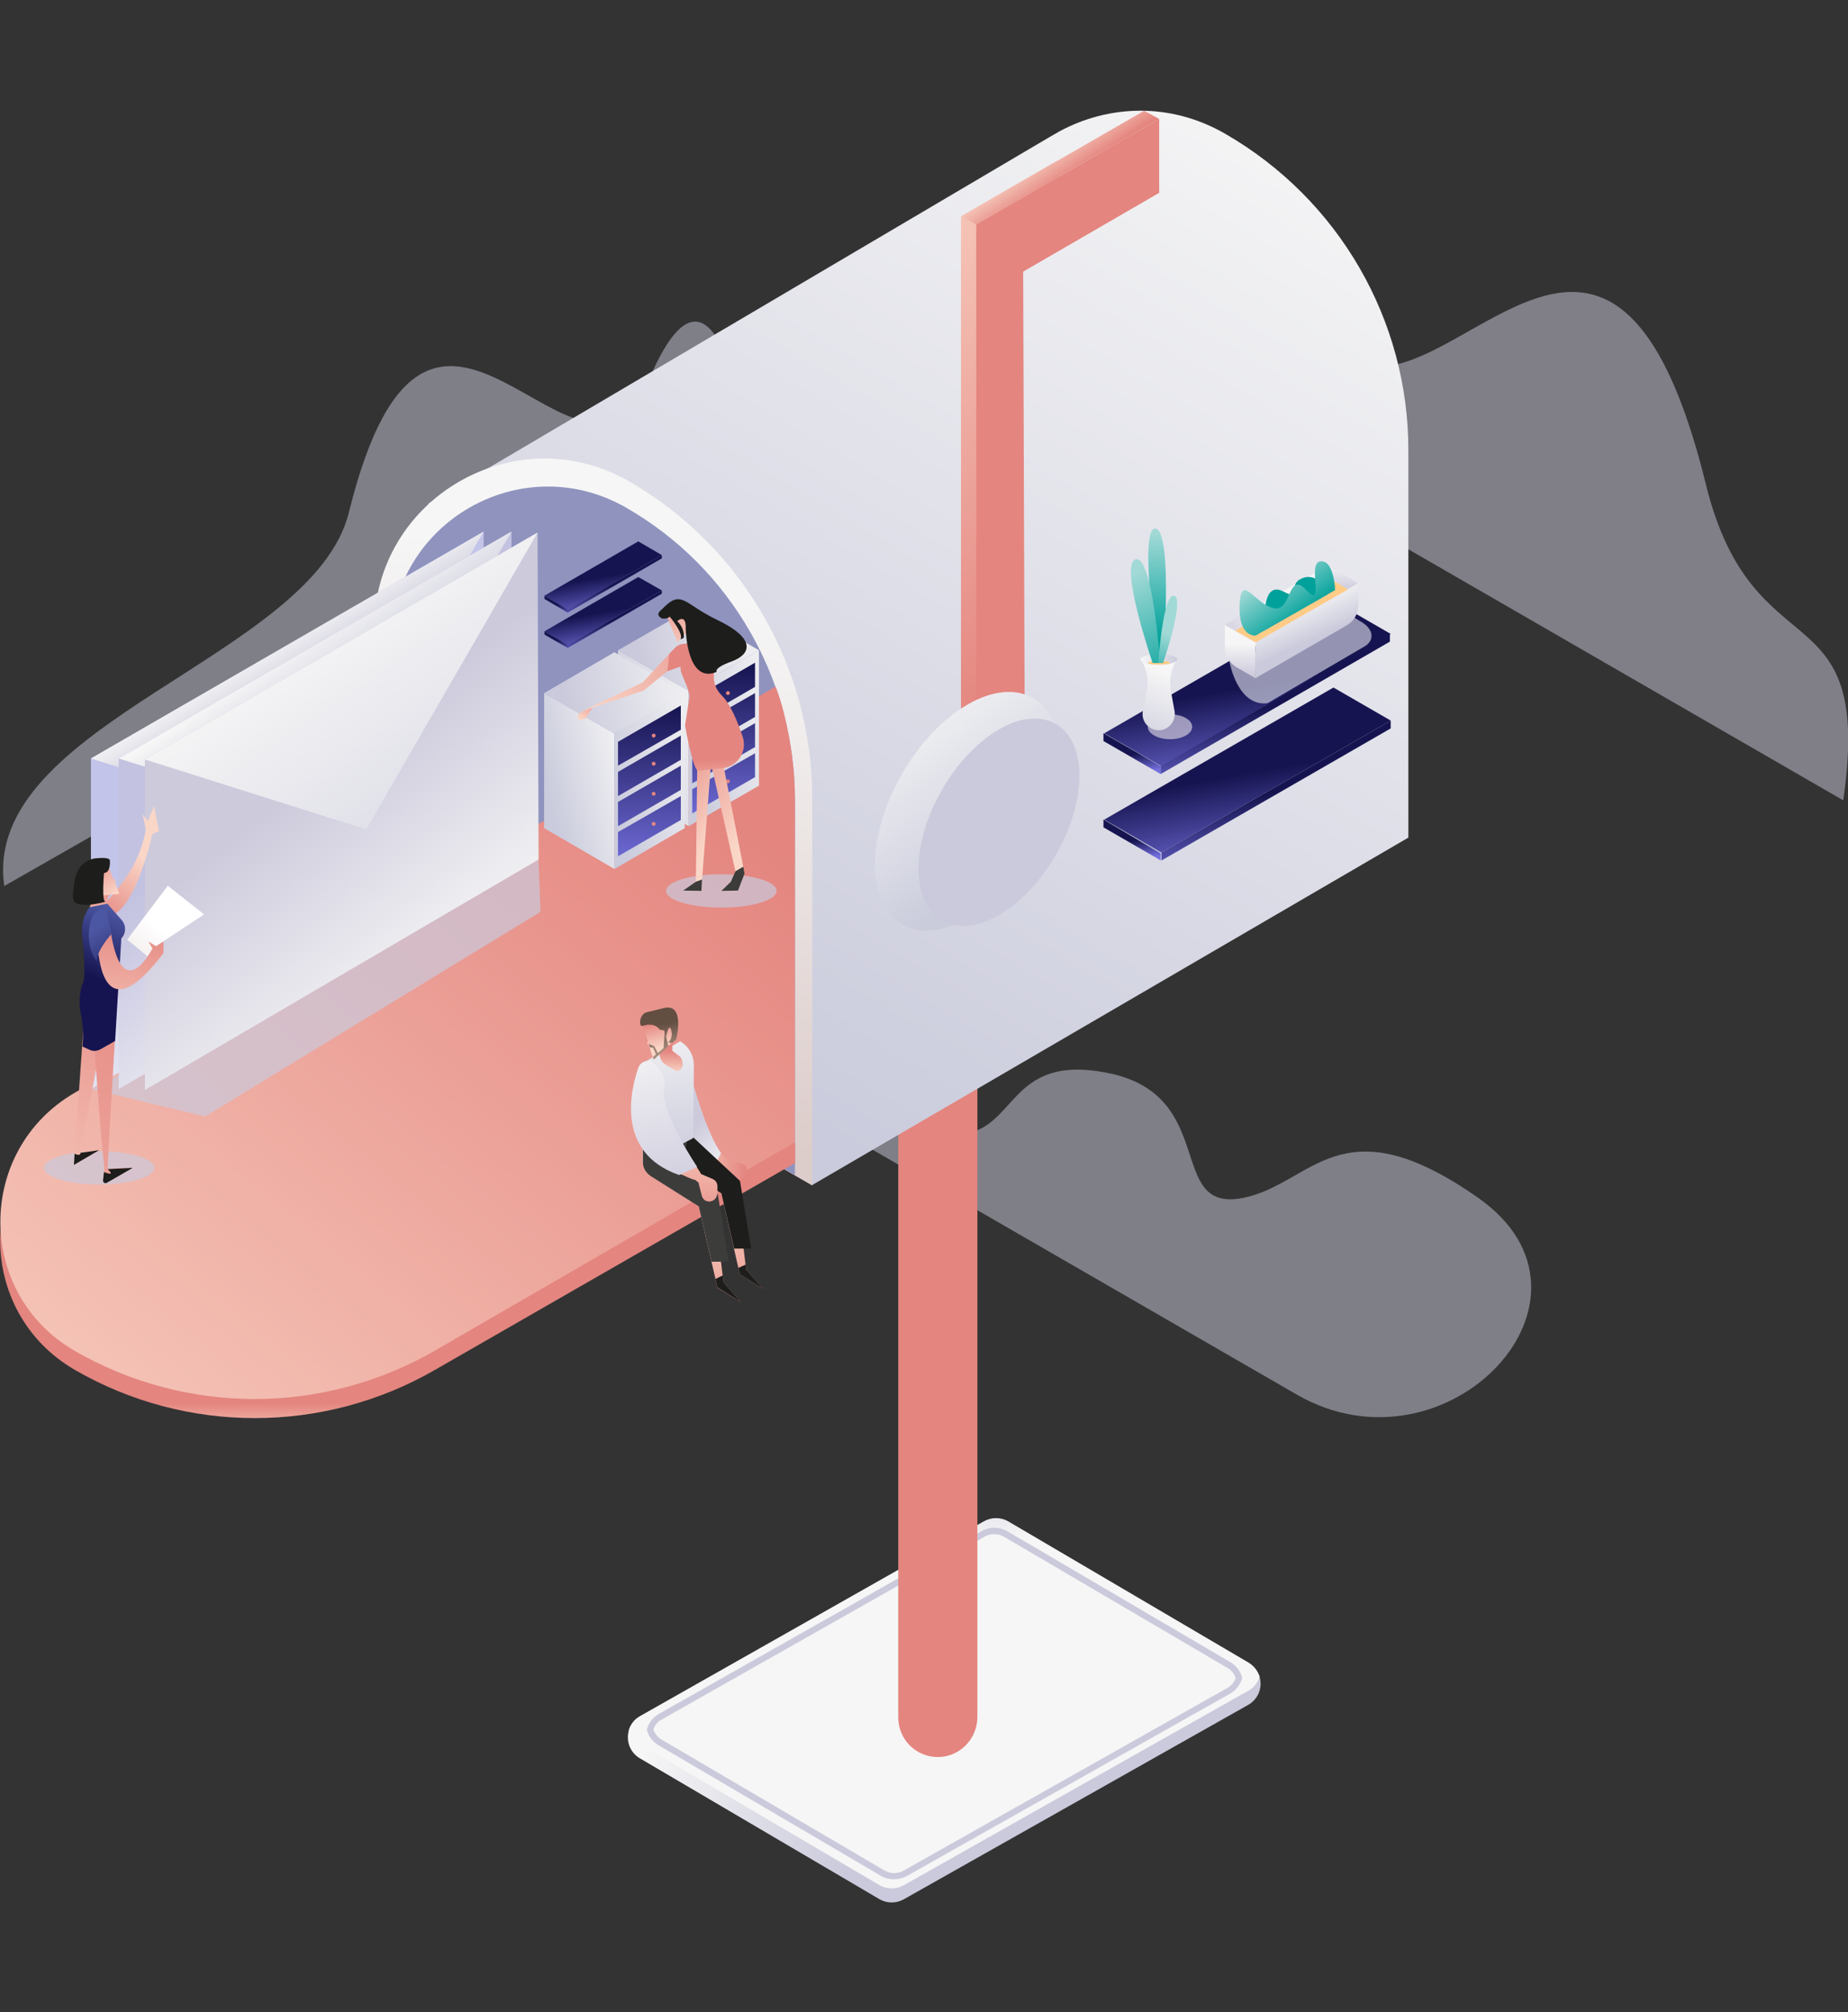 <svg width="484" height="527" viewBox="0 0 484 527" fill="none" xmlns="http://www.w3.org/2000/svg">
<rect x="0" y="0" width="484" height="527" fill="#333333" stroke="none"/>
<g clip-path="url(#clip0)">
<path opacity="0.5" d="M184.56 275.737L339.566 365.23C378.96 388.01 424.434 339.966 387.181 313.761C350.956 288.326 343.762 310.164 325.521 313.761C305.139 317.786 319.441 286.613 289.81 280.961C263.776 275.908 266.516 296.205 251.101 297.147C234.744 298.26 184.56 275.737 184.56 275.737Z" fill="url(#paint0_linear)"/>
<path opacity="0.5" d="M1.12 232.061L196.548 120.473C196.548 120.473 188.584 56.073 170.171 98.978C151.673 141.883 112.879 47.166 91.383 134.176C81.963 172.371 -4.961 189.413 1.12 232.061Z" fill="url(#paint1_linear)"/>
<path opacity="0.5" d="M482.754 209.623L308.308 108.912C308.308 108.912 318.756 24.129 343.077 80.565C367.399 137.002 418.611 12.311 446.786 126.896C459.204 177.166 490.804 153.444 482.754 209.623Z" fill="url(#paint2_linear)"/>
<path d="M326.977 446.501L236.713 497.456C234.744 498.569 232.346 498.569 230.376 497.456L167.603 460.546C164.948 459.004 163.92 455.921 164.691 453.266C165.119 451.81 166.061 450.44 167.603 449.584L257.695 398.543C259.665 397.43 262.062 397.43 264.032 398.543L326.977 435.539C328.433 436.395 329.46 437.766 329.889 439.222C330.659 441.791 329.717 444.874 326.977 446.501Z" fill="url(#paint3_linear)"/>
<path d="M329.888 439.136C329.46 440.592 328.518 441.962 326.976 442.818L236.713 493.774C234.743 494.887 232.345 494.887 230.376 493.774L167.602 456.863C166.146 456.007 165.119 454.636 164.69 453.181C165.119 451.725 166.061 450.355 167.602 449.498L257.694 398.457C259.664 397.344 262.062 397.344 264.032 398.457L326.976 435.453C328.518 436.395 329.46 437.766 329.888 439.136Z" fill="url(#paint4_linear)"/>
<path d="M234.143 492.232C233.03 492.232 231.831 491.975 230.804 491.376L172.483 457.12C171.028 456.264 169.914 454.893 169.486 453.266L169.4 453.009L169.486 452.752C170 451.125 171.028 449.755 172.569 448.899L257.095 401.027C259.15 399.828 261.719 399.828 263.775 401.027L322.266 435.368C323.722 436.224 324.835 437.594 325.263 439.222L325.349 439.478L325.263 439.735C324.75 441.363 323.722 442.733 322.18 443.589L237.483 491.376C236.37 491.975 235.257 492.232 234.143 492.232ZM171.113 453.009C171.541 454.123 172.312 455.065 173.34 455.664L231.66 489.92C233.201 490.776 235.086 490.862 236.713 489.92L321.41 442.133C322.437 441.534 323.294 440.592 323.636 439.478C323.208 438.365 322.523 437.423 321.41 436.824L262.918 402.482C261.377 401.626 259.407 401.54 257.866 402.482L173.34 450.355C172.226 450.954 171.456 451.896 171.113 453.009Z" fill="url(#paint5_linear)"/>
<path d="M245.62 460.203C239.882 460.203 235.258 455.579 235.258 449.841V81.508C235.258 75.77 239.882 71.145 245.62 71.145C251.358 71.145 255.982 75.77 255.982 81.508V449.841C255.897 455.579 251.272 460.203 245.62 460.203Z" fill="url(#paint6_linear)"/>
<path d="M320.982 35.091C306.509 26.698 290.323 27.469 277.478 34.406C276.536 34.92 275.594 35.519 274.652 36.033L112.194 131.863L212.649 310.421L368.854 219.386V118.075C368.94 83.82 350.613 52.219 320.982 35.091Z" fill="url(#paint7_linear)"/>
<path d="M212.734 209.11V310.506L208.281 307.937L102.431 246.791L97.978 244.222V164.749C97.978 130.407 135.145 108.998 164.862 126.125C194.407 143.168 212.734 174.854 212.734 209.11Z" fill="url(#paint8_linear)"/>
<path d="M208.196 209.538V307.766L208.024 307.68L200.745 303.484L102.346 246.705V168.602C102.346 136.916 136.601 117.219 164.006 132.976C177.708 140.855 188.755 152.074 196.377 165.348C199.032 169.973 201.259 174.768 203.057 179.821C203.914 182.133 204.684 184.531 205.284 187.015C207.168 194.294 208.196 201.83 208.196 209.538Z" fill="url(#paint9_linear)"/>
<path d="M106.885 240.967L19.533 291.152C-6.502 306.224 -6.416 343.734 19.618 358.807C48.821 375.677 84.79 375.592 113.907 358.807L208.281 304.597V299.459L106.885 240.967Z" fill="url(#paint10_linear)"/>
<path d="M208.196 209.538V299.202L208.024 299.287L200.745 303.484L113.907 353.754C99.348 362.146 82.991 366.428 66.72 366.428C50.449 366.428 34.177 362.232 19.619 353.84C-6.416 338.853 -6.416 301.257 19.619 286.185L102.431 238.141L203.143 179.821C203.999 182.133 204.77 184.531 205.369 187.015C207.168 194.294 208.196 201.83 208.196 209.538Z" fill="url(#paint11_linear)"/>
<path d="M161.864 170.315L180.362 159.696L198.775 170.315L180.362 180.934L161.864 170.315Z" fill="url(#paint12_linear)"/>
<path d="M161.864 205.77V170.315L180.362 180.934V216.389L161.864 205.77Z" fill="url(#paint13_linear)"/>
<path d="M198.775 170.315V205.77L180.362 216.389V180.934L198.775 170.315Z" fill="url(#paint14_linear)"/>
<path d="M197.747 173.569V179.907L181.305 189.413V183.075L197.747 173.569Z" fill="url(#paint15_linear)"/>
<path d="M197.747 181.534V187.786L181.305 197.292V190.954L197.747 181.534Z" fill="url(#paint16_linear)"/>
<path d="M197.747 189.413V195.664L181.305 205.17V198.833L197.747 189.413Z" fill="url(#paint17_linear)"/>
<path d="M197.747 197.292V203.543L181.305 213.049V206.712L197.747 197.292Z" fill="url(#paint18_linear)"/>
<path d="M191.153 181.534C191.153 181.791 190.896 182.048 190.639 182.048C190.382 182.048 190.125 181.791 190.125 181.534C190.125 181.277 190.382 181.02 190.639 181.02C190.896 181.02 191.153 181.191 191.153 181.534Z" fill="url(#paint19_linear)"/>
<path d="M191.153 188.813C191.153 189.07 190.896 189.327 190.639 189.327C190.382 189.327 190.125 189.07 190.125 188.813C190.125 188.556 190.382 188.299 190.639 188.299C190.896 188.299 191.153 188.556 191.153 188.813Z" fill="url(#paint20_linear)"/>
<path d="M191.153 196.692C191.153 196.949 190.896 197.206 190.639 197.206C190.382 197.206 190.125 196.949 190.125 196.692C190.125 196.435 190.382 196.178 190.639 196.178C190.896 196.178 191.153 196.435 191.153 196.692Z" fill="url(#paint21_linear)"/>
<path d="M191.153 204.656C191.153 204.913 190.896 205.17 190.639 205.17C190.382 205.17 190.125 204.913 190.125 204.656C190.125 204.4 190.382 204.143 190.639 204.143C190.896 204.143 191.153 204.314 191.153 204.656Z" fill="url(#paint22_linear)"/>
<path d="M349.243 157.384L364.23 166.033L304.197 200.717L289.21 192.067L349.243 157.384Z" fill="url(#paint23_linear)"/>
<path d="M364.02 168.055V166L303.987 200.684V202.739L364.02 168.055Z" fill="url(#paint24_linear)"/>
<path d="M289 192.034V194.089L303.987 202.739V200.684L289 192.034Z" fill="url(#paint25_linear)"/>
<path opacity="0.7" d="M23.814 285.243L53.703 292.436L141.568 238.826L141.054 225.124L23.814 285.243Z" fill="url(#paint26_linear)"/>
<path d="M126.667 139.228L23.814 198.662V285.243L126.924 224.867L126.667 139.228Z" fill="url(#paint27_linear)"/>
<path d="M23.814 198.662L81.792 216.903L126.667 139.228L23.814 198.662Z" fill="url(#paint28_linear)"/>
<path d="M133.946 139.228L31.094 198.662V285.243L134.203 224.867L133.946 139.228Z" fill="url(#paint29_linear)"/>
<path d="M31.094 198.662L89.157 216.903L133.946 139.228L31.094 198.662Z" fill="url(#paint30_linear)"/>
<path d="M140.798 139.485L37.945 198.918V285.5L141.055 225.124L140.798 139.485Z" fill="url(#paint31_linear)"/>
<path d="M37.945 198.918L95.923 217.245L140.798 139.485L37.945 198.918Z" fill="url(#paint32_linear)"/>
<path d="M349.243 180.078L364.23 188.728L304.197 223.326L289.21 214.676L349.243 180.078Z" fill="url(#paint33_linear)"/>
<path d="M364.23 190.783V188.728L304.197 223.326V225.381L364.23 190.783Z" fill="url(#paint34_linear)"/>
<path d="M289 214.643V216.698L303.987 225.348L304 223.5L289 214.643Z" fill="url(#paint35_linear)"/>
<path d="M167.174 141.797L173.34 145.394L148.676 159.61L142.596 156.013L167.174 141.797Z" fill="url(#paint36_linear)"/>
<path d="M173.34 146.251V145.394L148.676 159.61V160.467L173.34 146.251Z" fill="url(#paint37_linear)"/>
<path d="M142.596 156.014V156.87L148.676 160.467V159.61L142.596 156.014Z" fill="url(#paint38_linear)"/>
<path d="M167.174 151.132L173.34 154.643L148.676 168.859L142.596 165.348L167.174 151.132Z" fill="url(#paint39_linear)"/>
<path d="M173.34 155.5V154.643L148.676 168.859V169.716L173.34 155.5Z" fill="url(#paint40_linear)"/>
<path d="M142.596 165.348V166.204L148.676 169.716V168.859L142.596 165.348Z" fill="url(#paint41_linear)"/>
<path d="M142.51 181.534L160.922 170.829L179.335 181.534L160.922 192.153L142.51 181.534Z" fill="url(#paint42_linear)"/>
<path d="M142.51 216.903V181.534L160.922 192.153V227.608L142.51 216.903Z" fill="url(#paint43_linear)"/>
<path d="M179.334 181.534V216.903L160.922 227.608V192.153L179.334 181.534Z" fill="url(#paint44_linear)"/>
<path d="M178.307 184.788V191.126L161.864 200.546V194.294L178.307 184.788Z" fill="url(#paint45_linear)"/>
<path d="M178.307 192.667V199.004L161.864 208.51V202.173L178.307 192.667Z" fill="url(#paint46_linear)"/>
<path d="M178.307 200.546V206.883L161.864 216.389V210.052L178.307 200.546Z" fill="url(#paint47_linear)"/>
<path d="M178.307 208.51V214.762L161.864 224.268V217.931L178.307 208.51Z" fill="url(#paint48_linear)"/>
<path d="M171.713 192.667C171.713 192.924 171.456 193.181 171.199 193.181C170.942 193.181 170.686 192.924 170.686 192.667C170.686 192.41 170.942 192.153 171.199 192.153C171.456 192.153 171.713 192.41 171.713 192.667Z" fill="url(#paint49_linear)"/>
<path d="M171.713 200.032C171.713 200.289 171.456 200.546 171.199 200.546C170.942 200.546 170.686 200.289 170.686 200.032C170.686 199.775 170.942 199.518 171.199 199.518C171.456 199.518 171.713 199.775 171.713 200.032Z" fill="url(#paint50_linear)"/>
<path d="M171.713 207.911C171.713 208.168 171.456 208.425 171.199 208.425C170.942 208.425 170.686 208.168 170.686 207.911C170.686 207.654 170.942 207.397 171.199 207.397C171.456 207.397 171.713 207.654 171.713 207.911Z" fill="url(#paint51_linear)"/>
<path d="M171.713 215.789C171.713 216.046 171.456 216.303 171.199 216.303C170.942 216.303 170.686 216.046 170.686 215.789C170.686 215.533 170.942 215.276 171.199 215.276C171.456 215.276 171.713 215.533 171.713 215.789Z" fill="url(#paint52_linear)"/>
<path d="M173.939 159.61L177.451 168.26C177.451 168.26 178.478 166.632 180.876 165.005C183.274 163.378 177.279 159.953 177.279 159.953L173.939 159.61Z" fill="url(#paint53_linear)"/>
<path opacity="0.7" d="M188.927 237.713C196.92 237.713 203.4 235.757 203.4 233.345C203.4 230.933 196.92 228.978 188.927 228.978C180.934 228.978 174.454 230.933 174.454 233.345C174.454 235.757 180.934 237.713 188.927 237.713Z" fill="url(#paint54_linear)"/>
<path d="M178.907 233.26L183.703 233.345L183.874 230.348L186.101 201.488L186.187 200.203L187.129 188.214L187.3 185.559L186.7 185.901L183.36 187.614L182.675 188.042L182.59 201.744L182.247 230.947L178.907 233.26Z" fill="url(#paint55_linear)"/>
<path d="M183.274 187.271L183.36 187.614L186.186 200.203L186.529 201.402L192.609 228.207L191.41 230.947L188.927 233.345L193.294 233.26L195.007 228.806L189.612 201.145L187.128 188.214L186.7 185.901L186.614 185.559L183.274 187.271Z" fill="url(#paint56_linear)"/>
<path d="M155.356 184.959L152.616 186.244C151.845 186.586 151.331 187.271 151.16 188.128L152.017 188.727L153.558 188.042L155.356 184.959Z" fill="url(#paint57_linear)"/>
<path d="M177.794 169.544L178.308 175.796C178.822 177.509 180.791 181.105 180.534 182.818L179.421 190.012C179.421 190.012 181.476 202.001 182.932 201.916C184.902 201.744 186.529 201.402 188.841 201.231C193.038 201.059 195.864 196.863 194.494 192.924C193.123 188.813 191.239 184.36 189.098 182.219C183.874 177.08 189.783 169.972 189.783 169.972L185.073 165.776L177.794 169.544Z" fill="url(#paint58_linear)"/>
<path d="M175.995 170.486L168.373 178.708L152.701 186.158L168.63 180.849L178.821 172.456L178.735 171.343C178.564 170.058 176.937 169.544 175.995 170.486Z" fill="url(#paint59_linear)"/>
<path d="M175.31 171.257L174.796 175.796L179.163 174.254L183.531 169.715L180.619 168.773C179.249 168.345 177.622 168.688 176.68 169.801L175.31 171.257Z" fill="url(#paint60_linear)"/>
<path d="M173.426 162.008C173.426 162.008 174.882 162.179 175.396 161.494C175.396 161.494 179.164 165.947 178.222 167.489L179.078 167.061C179.078 167.061 179.506 164.748 177.365 162.693C177.365 162.693 179.763 160.466 179.592 164.748C179.592 164.748 179.849 179.307 187.728 175.967C187.728 175.967 186.7 175.025 191.667 173.227C196.549 171.428 198.347 167.403 187.813 162.351C178.993 158.154 178.564 154.129 173.34 159.61C173.255 159.696 171.285 160.98 173.426 162.008Z" fill="#1D1D1B"/>
<path d="M194.665 227.008L192.609 228.207L191.41 230.947L188.927 233.345L193.294 233.26L195.007 228.806L194.665 227.008Z" fill="#3C3C3B"/>
<path d="M178.907 233.26L183.703 233.345L183.874 230.348L182.247 230.947L178.907 233.26Z" fill="#3C3C3B"/>
<path d="M193.808 309.307L187.471 304.683L179.764 299.031L179.079 278.563L178.907 274.024C178.907 274.024 179.335 275.822 180.021 278.563C181.733 285.071 185.159 296.975 188.841 302.028C189.955 303.569 191.068 304.426 192.181 304.426C198.604 304.512 193.808 309.307 193.808 309.307Z" fill="url(#paint61_linear)"/>
<path d="M188.842 302.028L187.472 304.683L179.764 299.031L179.079 278.563H180.021C181.734 285.072 185.159 296.89 188.842 302.028Z" fill="url(#paint62_linear)"/>
<path d="M199.889 337.568L193.809 333.8L193.38 332.087L188.927 312.562L183.104 308.879L174.197 303.227V297.575L179.935 296.376L192.524 308.965L195.264 331.231L195.436 332.516L199.889 337.568Z" fill="url(#paint63_linear)"/>
<path d="M174.197 303.227L188.927 312.562L192.267 327.035H196.72L193.809 309.307L179.935 296.376L174.197 297.575V303.227Z" fill="#1D1D1B"/>
<path d="M193.98 340.994L187.899 337.311L187.386 334.999L183.018 315.987L170.515 308.108C169.144 307.252 168.288 305.711 168.288 304.083V301L174.026 299.716L174.197 299.887L183.104 308.879L186.615 312.39L189.27 334.057L189.527 335.855L193.98 340.994Z" fill="url(#paint64_linear)"/>
<path d="M170.515 308.108L183.018 315.987L186.358 330.46H190.897L187.985 312.733L181.819 306.995C179.935 305.282 179.164 302.713 179.678 300.23L179.935 299.031L174.197 299.801L168.374 301.086V304.169C168.288 305.71 169.059 307.166 170.515 308.108Z" fill="#3C3C3B"/>
<path d="M178.137 272.74L168.288 278.477C168.288 278.477 172.056 281.046 172.056 282.588L172.142 303.056L181.562 298.089L181.733 279.334V278.991C181.733 276.422 180.363 274.024 178.137 272.74Z" fill="url(#paint65_linear)"/>
<path d="M187.9 310.763V312.733L187.729 313.247C187.472 314.103 186.615 314.703 185.759 314.703C185.502 314.703 185.16 314.617 184.903 314.531C184.303 314.274 183.961 313.761 183.789 313.161L182.933 309.736L182.077 309.05C180.535 308.708 179.421 307.937 178.137 307.509C158.868 300.829 167.175 281.047 168.117 278.82V278.734L168.203 278.563C168.203 278.563 169.659 278.649 170.944 279.419C172.485 280.276 173.855 281.989 173.085 285.414C172.057 289.953 178.822 300.144 182.505 305.711C182.933 306.396 183.361 306.995 183.618 307.509L186.444 308.708C187.386 309.05 187.9 309.821 187.9 310.763Z" fill="url(#paint66_linear)"/>
<path d="M182.59 305.625L177.88 307.766C161.094 301.943 165.205 285.329 167.175 279.676C167.517 278.649 168.459 277.964 169.487 277.878L170.258 277.792C171.799 278.649 174.625 281.646 173.94 285.072C172.998 289.696 178.907 300.059 182.59 305.625Z" fill="url(#paint67_linear)"/>
<path d="M189.527 335.856L193.98 340.994L187.9 337.226L187.386 334.999L189.27 334.057L189.527 335.856Z" fill="#1D1D1B"/>
<path d="M193.809 333.8L193.381 332.087L195.265 331.231L195.436 332.516L199.889 337.568L193.809 333.8Z" fill="#1D1D1B"/>
<path d="M172.741 272.654V275.908V276.165C172.827 277.279 173.426 278.306 174.368 278.906L175.995 279.848L177.109 280.447C177.794 280.875 178.65 279.762 178.822 278.991C178.822 278.991 178.822 277.193 177.88 276.593L176.081 275.223V273.082L172.741 272.654Z" fill="url(#paint68_linear)"/>
<path d="M169.401 273.596L169.658 272.654L168.031 267.43C178.308 259.037 177.023 272.14 177.023 272.14L171.114 277.45L169.83 273.425L169.401 273.596Z" fill="url(#paint69_linear)"/>
<path d="M169.401 265.118C167.346 265.632 167.26 269.057 168.288 268.715C171.627 267.601 172.741 269.657 172.741 269.657L173.94 269.913L174.454 271.541C174.454 271.541 175.31 267.087 175.909 270.342C176.166 272.226 174.967 273.082 174.967 273.082L176.081 273.168L177.108 272.226C177.108 272.226 179.506 262.72 173.94 264.004C171.114 264.69 170.942 264.775 169.401 265.118Z" fill="url(#paint70_linear)"/>
<path d="M174.111 270.085L173.769 274.538L172.313 275.823L171.371 274.024L169.915 273.425L170.258 274.367H171.028L171.799 276.165L171.028 276.85L171.2 277.535L175.053 274.024L174.111 270.085Z" fill="url(#paint71_linear)"/>
<path opacity="0.7" d="M322.01 173.313C322.01 173.313 324.065 185.131 331.944 184.189L357.122 169.459C360.205 167.832 359.691 164.835 356.779 163.036L353.696 161.152L322.01 173.313Z" fill="url(#paint72_linear)"/>
<path d="M347.701 151.218V148.135L355.751 152.76L353.011 154.387L347.701 151.218Z" fill="url(#paint73_linear)"/>
<path d="M355.752 158.583V152.76L328.861 168.26V177.595L352.669 163.807C354.553 162.779 355.752 160.724 355.752 158.583Z" fill="url(#paint74_linear)"/>
<path d="M323.722 174.683L328.861 177.68V168.346L320.811 163.721V169.63C320.811 171.686 321.924 173.57 323.722 174.683Z" fill="url(#paint75_linear)"/>
<path d="M320.811 163.636L347.701 148.135V151.218L323.465 165.177L320.811 163.636Z" fill="url(#paint76_linear)"/>
<path d="M353.01 154.387L347.701 151.218L323.465 165.177L328.86 168.26L353.01 154.387Z" fill="#FFCC88"/>
<path d="M347.701 155.671C347.701 155.671 345.56 149.591 341.021 151.475C336.482 153.359 342.22 157.984 336.054 154.901C329.888 151.732 331.344 165.006 331.344 165.006L347.701 155.671Z" fill="url(#paint77_linear)"/>
<path d="M349.671 154.558C349.671 154.558 349.414 146.593 345.817 147.022C342.22 147.45 347.187 159.867 342.134 154.558C337.082 149.248 338.452 160.638 333.399 159.268C328.346 157.898 325.007 149.933 324.664 158.497C324.321 167.061 328.86 166.462 328.86 166.462L349.671 154.558Z" fill="url(#paint78_linear)"/>
<path opacity="0.7" d="M312.247 190.355C312.247 192.153 309.677 193.609 306.423 193.609C303.254 193.609 300.6 192.153 300.6 190.355C300.6 188.556 303.169 187.1 306.423 187.1C309.677 187.1 312.247 188.556 312.247 190.355Z" fill="url(#paint79_linear)"/>
<path d="M298.8 172.713L299.057 173.141C300.427 175.539 300.855 178.365 300.341 181.106L299.314 186.244C298.971 188.043 299.827 189.841 301.369 190.697C302.654 191.468 304.281 191.468 305.565 190.697C307.107 189.755 307.963 187.957 307.621 186.244L306.679 181.106C306.165 178.365 306.593 175.539 308.049 173.056L308.22 172.713H298.8Z" fill="url(#paint80_linear)"/>
<path d="M308.306 172.713C308.306 173.141 307.621 173.569 306.422 173.826C305.652 173.998 304.624 174.083 303.511 174.083C302.397 174.083 301.455 173.998 300.599 173.826C299.486 173.569 298.715 173.141 298.715 172.713C298.715 171.942 300.856 171.343 303.425 171.343C306.165 171.343 308.306 171.942 308.306 172.713Z" fill="url(#paint81_linear)"/>
<path d="M306.423 173.826C305.652 173.998 304.625 174.083 303.511 174.083C302.398 174.083 301.456 173.998 300.6 173.826C300.6 173.398 301.884 172.97 303.511 172.97C305.138 172.97 306.423 173.313 306.423 173.826Z" fill="#FFCC88"/>
<path d="M304.625 173.655C304.625 173.655 307.279 139.228 302.655 138.457C298.03 137.687 303.254 173.569 303.254 173.569L304.625 173.655Z" fill="url(#paint82_linear)"/>
<path d="M301.884 173.655C301.884 173.655 292.977 147.792 297.43 146.508C301.884 145.223 303.853 173.655 303.853 173.655H301.884Z" fill="url(#paint83_linear)"/>
<path d="M304.624 173.655C304.624 173.655 310.362 156.87 307.536 156.013C304.624 155.157 303.34 173.655 303.34 173.655H304.624Z" fill="url(#paint84_linear)"/>
<path d="M251.699 56.672V203.885L264.459 196.692L264.031 69.09L276.791 61.468V42.113L251.699 56.672Z" fill="url(#paint85_linear)"/>
<path d="M255.639 58.813V206.026L268.399 198.833L267.971 71.145L303.597 50.506V31.151L255.639 58.813Z" fill="url(#paint86_linear)"/>
<path d="M251.699 56.672L255.639 58.813L303.596 31.152L299.657 29.011L251.699 56.672Z" fill="url(#paint87_linear)"/>
<path d="M255.639 206.026L251.699 203.885V56.672L255.639 58.813V206.026Z" fill="url(#paint88_linear)"/>
<path d="M277.648 198.49C277.648 183.075 266.772 176.824 253.413 184.531C240.053 192.239 229.177 211.165 229.177 226.494C229.177 241.909 240.053 248.161 253.413 240.454C266.772 232.832 277.648 213.906 277.648 198.49Z" fill="url(#paint89_linear)"/>
<path d="M282.701 203.201C282.701 189.841 273.195 184.36 261.634 191.04C250.072 197.72 240.566 214.162 240.566 227.522C240.566 240.882 250.072 246.363 261.634 239.683C273.195 233.003 282.701 216.56 282.701 203.201Z" fill="url(#paint90_linear)"/>
<path opacity="0.7" d="M25.955 310.249C33.949 310.249 40.428 308.294 40.428 305.882C40.428 303.47 33.949 301.514 25.955 301.514C17.962 301.514 11.482 303.47 11.482 305.882C11.482 308.294 17.962 310.249 25.955 310.249Z" fill="url(#paint91_linear)"/>
<path d="M40.856 247.818L53.446 239.511L43.94 231.975L33.32 246.105L38.63 250.473L40.856 247.818Z" fill="url(#paint92_linear)"/>
<path d="M25.442 238.312C25.442 238.312 36.061 230.091 38.202 217.16L37.346 213.22L38.716 215.104L40.343 211.079L41.627 217.673L39.915 218.444C39.915 218.444 34.605 242.68 26.384 239.94C23.643 239.083 25.442 238.312 25.442 238.312Z" fill="url(#paint93_linear)"/>
<path d="M25.956 301.257L21.074 301.942L25.099 280.361L26.127 274.88L28.782 260.921L25.27 256.468C25.27 256.468 24.842 257.067 24.328 257.924C22.958 260.236 20.646 264.604 22.016 267.087L21.502 274.11L19.533 302.199L19.361 305.111L25.956 301.257Z" fill="url(#paint94_linear)"/>
<path d="M30.408 232.575C30.408 232.575 27.325 235.058 28.096 236.771L23.472 237.713L25.698 231.29L30.408 232.575Z" fill="url(#paint95_linear)"/>
<path d="M30.579 230.519L29.637 230.177L27.839 225.552C14.137 225.895 26.041 234.63 26.041 234.63L31.265 234.116L29.98 230.776L30.579 230.519Z" fill="url(#paint96_linear)"/>
<path d="M24.071 252.528C24.328 254.07 24.414 255.355 24.414 256.553C24.414 257.067 24.414 257.496 24.414 258.009C24.414 259.893 24.242 261.863 24.328 264.689C24.414 268.372 24.585 272.054 24.842 275.737C24.927 277.364 25.013 278.905 25.184 280.447C25.698 287.469 26.212 294.492 26.726 299.887C26.812 300.829 26.897 301.685 26.983 302.542C27.154 303.912 27.24 305.111 27.325 306.138L27.24 306.995L27.069 308.194C26.983 309.136 27.925 309.821 28.781 309.307L34.776 305.796L28.182 306.138L28.439 301.257V300.572L30.066 272.739V272.654L31.693 245.849C32.978 244.564 32.978 242.423 31.779 241.053L28.011 236.771L23.386 237.713C23.3 238.055 23.215 238.312 23.129 238.655C22.701 241.995 23.3 247.219 24.071 252.528Z" fill="url(#paint97_linear)"/>
<path d="M21.074 265.032C21.588 267.687 21.931 270.427 21.674 273.167L21.588 274.109L23.472 274.966C24.329 275.394 25.356 275.308 26.213 274.88L30.152 272.654V272.568L31.779 245.763C33.064 244.478 33.064 242.337 31.865 240.967L28.097 236.685L23.472 237.627C23.472 237.627 20.817 240.453 21.588 245.763C21.759 246.791 22.53 255.697 21.759 257.324C20.903 259.208 20.561 262.634 21.074 265.032Z" fill="url(#paint98_linear)"/>
<path d="M25.784 249.874C26.897 258.352 30.751 265.631 42.826 249.617V246.619L40.856 247.818L38.887 246.619L39.914 248.418C39.914 248.418 32.378 263.49 29.124 244.821C29.124 243.964 28.781 243.622 28.696 243.108L26.983 240.025C26.555 239.34 25.441 239.597 25.441 240.453C25.356 242.766 25.356 246.363 25.784 249.874Z" fill="url(#paint99_linear)"/>
<path d="M25.355 251.758C25.355 251.158 25.527 250.473 25.784 249.788C26.811 247.219 29.124 244.735 29.209 244.564C29.124 244.136 29.038 243.622 28.952 243.108L27.668 238.141C27.668 238.141 25.612 237.627 24.157 240.111C21.587 247.476 25.355 251.758 25.355 251.758Z" fill="url(#paint100_linear)"/>
<path d="M28.782 225.466C28.782 225.466 29.039 228.635 27.24 228.635C27.24 228.635 26.555 236.428 27.668 236.171C27.668 236.171 19.105 238.655 19.105 235.058C19.105 233.688 19.361 231.889 19.618 230.262C20.132 227.265 22.444 224.953 25.356 224.781C27.155 224.61 28.867 224.696 28.782 225.466Z" fill="#1D1D1B"/>
<path d="M27.925 309.821L34.776 305.881L28.182 306.224C28.182 306.224 30.58 308.279 27.24 306.995L26.983 309.136C26.897 309.65 27.497 310.078 27.925 309.821Z" fill="#1D1D1B"/>
<path d="M19.361 305.111L25.956 301.257L21.074 301.942C21.074 302.97 19.618 302.199 19.618 302.199H19.533L19.361 305.111Z" fill="#1D1D1B"/>
</g>
<defs>
<linearGradient id="paint0_linear" x1="279.287" y1="206.146" x2="282.13" y2="226.998" gradientUnits="userSpaceOnUse">
<stop stop-color="#F6F6F6"/>
<stop offset="1" stop-color="#CACBDC"/>
</linearGradient>
<linearGradient id="paint1_linear" x1="123.051" y1="-5.325" x2="118.96" y2="24.672" gradientUnits="userSpaceOnUse">
<stop stop-color="#F6F6F6"/>
<stop offset="1" stop-color="#CACCDC"/>
</linearGradient>
<linearGradient id="paint2_linear" x1="372.421" y1="-25.181" x2="376.444" y2="4.324" gradientUnits="userSpaceOnUse">
<stop stop-color="#F6F6F6"/>
<stop offset="1" stop-color="#CDCADC"/>
</linearGradient>
<linearGradient id="paint3_linear" x1="179.896" y1="425.148" x2="237.167" y2="444.583" gradientUnits="userSpaceOnUse">
<stop stop-color="#F6F6F6"/>
<stop offset="1" stop-color="#CACADC"/>
</linearGradient>
<linearGradient id="paint4_linear" x1="247.323" y1="402.859" x2="247.323" y2="384.89" gradientUnits="userSpaceOnUse">
<stop stop-color="#F6F6F6"/>
<stop offset="1" stop-color="#CACBDC"/>
</linearGradient>
<linearGradient id="paint5_linear" x1="252.819" y1="510.346" x2="251.066" y2="489.895" gradientUnits="userSpaceOnUse">
<stop stop-color="#F6F6F6"/>
<stop offset="1" stop-color="#CBCADC"/>
</linearGradient>
<linearGradient id="paint6_linear" x1="245.579" y1="556.832" x2="245.579" y2="517.149" gradientUnits="userSpaceOnUse">
<stop stop-color="#FAD6C7"/>
<stop offset="1" stop-color="#E4857F"/>
</linearGradient>
<linearGradient id="paint7_linear" x1="332.225" y1="19.733" x2="180.935" y2="277.091" gradientUnits="userSpaceOnUse">
<stop stop-color="#F6F6F6"/>
<stop offset="1" stop-color="#CACBDC"/>
</linearGradient>
<linearGradient id="paint8_linear" x1="172.142" y1="152.869" x2="144.186" y2="289.361" gradientUnits="userSpaceOnUse">
<stop stop-color="#F6F6F6"/>
<stop offset="1" stop-color="#DCCCCA"/>
</linearGradient>
<linearGradient id="paint9_linear" x1="159.977" y1="115.722" x2="160.401" y2="104.688" gradientUnits="userSpaceOnUse">
<stop stop-color="#8F93BE"/>
<stop offset="1" stop-color="#6C5EC2"/>
</linearGradient>
<linearGradient id="paint10_linear" x1="104.107" y1="377.772" x2="104.107" y2="367.462" gradientUnits="userSpaceOnUse">
<stop stop-color="#FAD6C7"/>
<stop offset="1" stop-color="#E4857F"/>
</linearGradient>
<linearGradient id="paint11_linear" x1="-1.696" y1="430.429" x2="185.03" y2="204.735" gradientUnits="userSpaceOnUse">
<stop stop-color="#FAD6C7"/>
<stop offset="1" stop-color="#E4857F"/>
</linearGradient>
<linearGradient id="paint12_linear" x1="202.773" y1="164.772" x2="167.719" y2="173.381" gradientUnits="userSpaceOnUse">
<stop stop-color="#F6F6F6"/>
<stop offset="1" stop-color="#CACADC"/>
</linearGradient>
<linearGradient id="paint13_linear" x1="186.055" y1="189.652" x2="162.726" y2="195.382" gradientUnits="userSpaceOnUse">
<stop stop-color="#F6F6F6"/>
<stop offset="1" stop-color="#CBCADC"/>
</linearGradient>
<linearGradient id="paint14_linear" x1="207.652" y1="188.871" x2="179.356" y2="195.821" gradientUnits="userSpaceOnUse">
<stop stop-color="#F6F6F6"/>
<stop offset="1" stop-color="#CACCDC"/>
</linearGradient>
<linearGradient id="paint15_linear" x1="188.674" y1="217.037" x2="189.715" y2="173.764" gradientUnits="userSpaceOnUse">
<stop stop-color="#7470DF"/>
<stop offset="1" stop-color="#161450"/>
</linearGradient>
<linearGradient id="paint16_linear" x1="188.863" y1="217.042" x2="189.904" y2="173.769" gradientUnits="userSpaceOnUse">
<stop stop-color="#7470DF"/>
<stop offset="1" stop-color="#161450"/>
</linearGradient>
<linearGradient id="paint17_linear" x1="189.053" y1="217.046" x2="190.094" y2="173.773" gradientUnits="userSpaceOnUse">
<stop stop-color="#7470DF"/>
<stop offset="1" stop-color="#161450"/>
</linearGradient>
<linearGradient id="paint18_linear" x1="189.242" y1="217.051" x2="190.283" y2="173.778" gradientUnits="userSpaceOnUse">
<stop stop-color="#7470DF"/>
<stop offset="1" stop-color="#161450"/>
</linearGradient>
<linearGradient id="paint19_linear" x1="190.523" y1="186.963" x2="190.56" y2="183.989" gradientUnits="userSpaceOnUse">
<stop stop-color="#FAD6C7"/>
<stop offset="1" stop-color="#E4857F"/>
</linearGradient>
<linearGradient id="paint20_linear" x1="190.523" y1="194.318" x2="190.56" y2="191.344" gradientUnits="userSpaceOnUse">
<stop stop-color="#FAD6C7"/>
<stop offset="1" stop-color="#E4857F"/>
</linearGradient>
<linearGradient id="paint21_linear" x1="190.523" y1="202.204" x2="190.56" y2="199.23" gradientUnits="userSpaceOnUse">
<stop stop-color="#FAD6C7"/>
<stop offset="1" stop-color="#E4857F"/>
</linearGradient>
<linearGradient id="paint22_linear" x1="190.523" y1="210.09" x2="190.56" y2="207.116" gradientUnits="userSpaceOnUse">
<stop stop-color="#FAD6C7"/>
<stop offset="1" stop-color="#E4857F"/>
</linearGradient>
<linearGradient id="paint23_linear" x1="331.266" y1="204.603" x2="326.845" y2="179.896" gradientUnits="userSpaceOnUse">
<stop stop-color="#7470DF"/>
<stop offset="1" stop-color="#161450"/>
</linearGradient>
<linearGradient id="paint24_linear" x1="337.354" y1="203.201" x2="334.096" y2="184.996" gradientUnits="userSpaceOnUse">
<stop stop-color="#7470DF"/>
<stop offset="1" stop-color="#161450"/>
</linearGradient>
<linearGradient id="paint25_linear" x1="297.33" y1="202.873" x2="296.234" y2="197.628" gradientUnits="userSpaceOnUse">
<stop stop-color="#7470DF"/>
<stop offset="1" stop-color="#161450"/>
</linearGradient>
<linearGradient id="paint26_linear" x1="63.446" y1="318.095" x2="68.538" y2="303.241" gradientUnits="userSpaceOnUse">
<stop stop-color="#F6F6F6"/>
<stop offset="1" stop-color="#CBCADC"/>
</linearGradient>
<linearGradient id="paint27_linear" x1="107.402" y1="253.154" x2="67.901" y2="202.947" gradientUnits="userSpaceOnUse">
<stop stop-color="#F6F6F6"/>
<stop offset="1" stop-color="#C3C4E9"/>
</linearGradient>
<linearGradient id="paint28_linear" x1="73.634" y1="166.359" x2="80.637" y2="177.818" gradientUnits="userSpaceOnUse">
<stop stop-color="#F6F6F6"/>
<stop offset="1" stop-color="#CBCADC"/>
</linearGradient>
<linearGradient id="paint29_linear" x1="114.734" y1="253.154" x2="75.233" y2="202.947" gradientUnits="userSpaceOnUse">
<stop stop-color="#F6F6F6"/>
<stop offset="1" stop-color="#C3C2E0"/>
</linearGradient>
<linearGradient id="paint30_linear" x1="80.984" y1="166.635" x2="90.745" y2="181.064" gradientUnits="userSpaceOnUse">
<stop stop-color="#F6F6F6"/>
<stop offset="1" stop-color="#CACBDC"/>
</linearGradient>
<linearGradient id="paint31_linear" x1="121.532" y1="253.44" x2="82.031" y2="203.234" gradientUnits="userSpaceOnUse">
<stop stop-color="#F6F6F6"/>
<stop offset="1" stop-color="#CDCADC"/>
</linearGradient>
<linearGradient id="paint32_linear" x1="83.972" y1="161.284" x2="145.509" y2="252.315" gradientUnits="userSpaceOnUse">
<stop stop-color="#F6F6F6"/>
<stop offset="1" stop-color="#CACADC"/>
</linearGradient>
<linearGradient id="paint33_linear" x1="331.266" y1="227.204" x2="326.862" y2="202.543" gradientUnits="userSpaceOnUse">
<stop stop-color="#7470DF"/>
<stop offset="1" stop-color="#161450"/>
</linearGradient>
<linearGradient id="paint34_linear" x1="337.564" y1="225.842" x2="334.32" y2="207.676" gradientUnits="userSpaceOnUse">
<stop stop-color="#7470DF"/>
<stop offset="1" stop-color="#161450"/>
</linearGradient>
<linearGradient id="paint35_linear" x1="297.33" y1="225.482" x2="296.234" y2="220.237" gradientUnits="userSpaceOnUse">
<stop stop-color="#7470DF"/>
<stop offset="1" stop-color="#161450"/>
</linearGradient>
<linearGradient id="paint36_linear" x1="159.802" y1="161.222" x2="157.979" y2="151.058" gradientUnits="userSpaceOnUse">
<stop stop-color="#7470DF"/>
<stop offset="1" stop-color="#161450"/>
</linearGradient>
<linearGradient id="paint37_linear" x1="162.386" y1="160.655" x2="161.055" y2="153.202" gradientUnits="userSpaceOnUse">
<stop stop-color="#7470DF"/>
<stop offset="1" stop-color="#161450"/>
</linearGradient>
<linearGradient id="paint38_linear" x1="146.343" y1="162.284" x2="145.631" y2="158.373" gradientUnits="userSpaceOnUse">
<stop stop-color="#7470DF"/>
<stop offset="1" stop-color="#161450"/>
</linearGradient>
<linearGradient id="paint39_linear" x1="159.802" y1="170.463" x2="157.996" y2="160.345" gradientUnits="userSpaceOnUse">
<stop stop-color="#7470DF"/>
<stop offset="1" stop-color="#161450"/>
</linearGradient>
<linearGradient id="paint40_linear" x1="162.386" y1="169.904" x2="161.055" y2="162.451" gradientUnits="userSpaceOnUse">
<stop stop-color="#7470DF"/>
<stop offset="1" stop-color="#161450"/>
</linearGradient>
<linearGradient id="paint41_linear" x1="146.343" y1="171.498" x2="145.657" y2="167.657" gradientUnits="userSpaceOnUse">
<stop stop-color="#7470DF"/>
<stop offset="1" stop-color="#161450"/>
</linearGradient>
<linearGradient id="paint42_linear" x1="183.36" y1="175.979" x2="148.306" y2="184.589" gradientUnits="userSpaceOnUse">
<stop stop-color="#F6F6F6"/>
<stop offset="1" stop-color="#CACADC"/>
</linearGradient>
<linearGradient id="paint43_linear" x1="166.642" y1="200.86" x2="143.314" y2="206.59" gradientUnits="userSpaceOnUse">
<stop stop-color="#F6F6F6"/>
<stop offset="1" stop-color="#CACBDC"/>
</linearGradient>
<linearGradient id="paint44_linear" x1="188.239" y1="200.078" x2="159.943" y2="207.028" gradientUnits="userSpaceOnUse">
<stop stop-color="#F6F6F6"/>
<stop offset="1" stop-color="#CACBDC"/>
</linearGradient>
<linearGradient id="paint45_linear" x1="169.233" y1="228.021" x2="170.263" y2="184.982" gradientUnits="userSpaceOnUse">
<stop stop-color="#7470DF"/>
<stop offset="1" stop-color="#161450"/>
</linearGradient>
<linearGradient id="paint46_linear" x1="169.423" y1="228.368" x2="170.475" y2="184.86" gradientUnits="userSpaceOnUse">
<stop stop-color="#7470DF"/>
<stop offset="1" stop-color="#161450"/>
</linearGradient>
<linearGradient id="paint47_linear" x1="169.613" y1="228.33" x2="170.665" y2="184.822" gradientUnits="userSpaceOnUse">
<stop stop-color="#7470DF"/>
<stop offset="1" stop-color="#161450"/>
</linearGradient>
<linearGradient id="paint48_linear" x1="169.802" y1="228.27" x2="170.843" y2="184.997" gradientUnits="userSpaceOnUse">
<stop stop-color="#7470DF"/>
<stop offset="1" stop-color="#161450"/>
</linearGradient>
<linearGradient id="paint49_linear" x1="171.111" y1="198.171" x2="171.148" y2="195.197" gradientUnits="userSpaceOnUse">
<stop stop-color="#FAD6C7"/>
<stop offset="1" stop-color="#E4857F"/>
</linearGradient>
<linearGradient id="paint50_linear" x1="171.111" y1="205.525" x2="171.148" y2="202.551" gradientUnits="userSpaceOnUse">
<stop stop-color="#FAD6C7"/>
<stop offset="1" stop-color="#E4857F"/>
</linearGradient>
<linearGradient id="paint51_linear" x1="171.111" y1="213.411" x2="171.148" y2="210.437" gradientUnits="userSpaceOnUse">
<stop stop-color="#FAD6C7"/>
<stop offset="1" stop-color="#E4857F"/>
</linearGradient>
<linearGradient id="paint52_linear" x1="171.111" y1="221.297" x2="171.148" y2="218.323" gradientUnits="userSpaceOnUse">
<stop stop-color="#FAD6C7"/>
<stop offset="1" stop-color="#E4857F"/>
</linearGradient>
<linearGradient id="paint53_linear" x1="178.344" y1="173.105" x2="176.998" y2="151.298" gradientUnits="userSpaceOnUse">
<stop stop-color="#FAD6C7"/>
<stop offset="1" stop-color="#E4857F"/>
</linearGradient>
<linearGradient id="paint54_linear" x1="192.766" y1="273.213" x2="191.012" y2="254.98" gradientUnits="userSpaceOnUse">
<stop stop-color="#F6F6F6"/>
<stop offset="1" stop-color="#CACADC"/>
</linearGradient>
<linearGradient id="paint55_linear" x1="190.073" y1="214.076" x2="171.417" y2="201.638" gradientUnits="userSpaceOnUse">
<stop stop-color="#FAD6C7"/>
<stop offset="1" stop-color="#E4857F"/>
</linearGradient>
<linearGradient id="paint56_linear" x1="196.768" y1="215.445" x2="172.49" y2="199.259" gradientUnits="userSpaceOnUse">
<stop stop-color="#FAD6C7"/>
<stop offset="1" stop-color="#E4857F"/>
</linearGradient>
<linearGradient id="paint57_linear" x1="151.942" y1="188.396" x2="156.349" y2="181.993" gradientUnits="userSpaceOnUse">
<stop stop-color="#FAD6C7"/>
<stop offset="1" stop-color="#E4857F"/>
</linearGradient>
<linearGradient id="paint58_linear" x1="187.872" y1="211.754" x2="187.177" y2="198.728" gradientUnits="userSpaceOnUse">
<stop stop-color="#FAD6C7"/>
<stop offset="1" stop-color="#E4857F"/>
</linearGradient>
<linearGradient id="paint59_linear" x1="155.005" y1="186.992" x2="193.717" y2="161.655" gradientUnits="userSpaceOnUse">
<stop stop-color="#FAD6C7"/>
<stop offset="1" stop-color="#E4857F"/>
</linearGradient>
<linearGradient id="paint60_linear" x1="181.28" y1="212.105" x2="180.585" y2="199.08" gradientUnits="userSpaceOnUse">
<stop stop-color="#FAD6C7"/>
<stop offset="1" stop-color="#E4857F"/>
</linearGradient>
<linearGradient id="paint61_linear" x1="178.919" y1="291.611" x2="195.541" y2="291.611" gradientUnits="userSpaceOnUse">
<stop stop-color="#FAD6C7"/>
<stop offset="1" stop-color="#E4857F"/>
</linearGradient>
<linearGradient id="paint62_linear" x1="194.944" y1="302.108" x2="184.247" y2="292.599" gradientUnits="userSpaceOnUse">
<stop stop-color="#F6F6F6"/>
<stop offset="1" stop-color="#CDCADC"/>
</linearGradient>
<linearGradient id="paint63_linear" x1="187.439" y1="312.192" x2="184.894" y2="347.824" gradientUnits="userSpaceOnUse">
<stop stop-color="#FAD6C7"/>
<stop offset="1" stop-color="#E4857F"/>
</linearGradient>
<linearGradient id="paint64_linear" x1="181.515" y1="315.601" x2="178.97" y2="351.233" gradientUnits="userSpaceOnUse">
<stop stop-color="#FAD6C7"/>
<stop offset="1" stop-color="#E4857F"/>
</linearGradient>
<linearGradient id="paint65_linear" x1="173.822" y1="264.131" x2="177.136" y2="305.769" gradientUnits="userSpaceOnUse">
<stop stop-color="#F6F6F6"/>
<stop offset="1" stop-color="#CACADC"/>
</linearGradient>
<linearGradient id="paint66_linear" x1="177.285" y1="292.575" x2="175.053" y2="323.818" gradientUnits="userSpaceOnUse">
<stop stop-color="#FAD6C7"/>
<stop offset="1" stop-color="#E4857F"/>
</linearGradient>
<linearGradient id="paint67_linear" x1="168.99" y1="270.925" x2="176.77" y2="315.3" gradientUnits="userSpaceOnUse">
<stop stop-color="#F6F6F6"/>
<stop offset="1" stop-color="#CDCADC"/>
</linearGradient>
<linearGradient id="paint68_linear" x1="175.643" y1="281.154" x2="175.818" y2="275.273" gradientUnits="userSpaceOnUse">
<stop stop-color="#FAD6C7"/>
<stop offset="1" stop-color="#E4857F"/>
</linearGradient>
<linearGradient id="paint69_linear" x1="174.076" y1="274.089" x2="172.213" y2="267.398" gradientUnits="userSpaceOnUse">
<stop stop-color="#FAD6C7"/>
<stop offset="1" stop-color="#E4857F"/>
</linearGradient>
<linearGradient id="paint70_linear" x1="174.086" y1="275.03" x2="172.768" y2="268.251" gradientUnits="userSpaceOnUse">
<stop stop-color="#A48A7B"/>
<stop offset="1" stop-color="#634E42"/>
</linearGradient>
<linearGradient id="paint71_linear" x1="172.817" y1="275.277" x2="171.499" y2="268.498" gradientUnits="userSpaceOnUse">
<stop stop-color="#A48A7B"/>
<stop offset="1" stop-color="#634E42"/>
</linearGradient>
<linearGradient id="paint72_linear" x1="342.131" y1="188.004" x2="341.716" y2="183.161" gradientUnits="userSpaceOnUse">
<stop stop-color="#F6F6F6"/>
<stop offset="1" stop-color="#CACBDC"/>
</linearGradient>
<linearGradient id="paint73_linear" x1="351.696" y1="147.325" x2="351.696" y2="154.801" gradientUnits="userSpaceOnUse">
<stop stop-color="#F6F6F6"/>
<stop offset="1" stop-color="#CBCADC"/>
</linearGradient>
<linearGradient id="paint74_linear" x1="339.076" y1="158.14" x2="343.449" y2="167.733" gradientUnits="userSpaceOnUse">
<stop stop-color="#F6F6F6"/>
<stop offset="1" stop-color="#CACADC"/>
</linearGradient>
<linearGradient id="paint75_linear" x1="324.863" y1="168.592" x2="324.722" y2="176.915" gradientUnits="userSpaceOnUse">
<stop stop-color="#F6F6F6"/>
<stop offset="1" stop-color="#CDCADC"/>
</linearGradient>
<linearGradient id="paint76_linear" x1="333.815" y1="157.745" x2="319.144" y2="168.467" gradientUnits="userSpaceOnUse">
<stop stop-color="#F6F6F6"/>
<stop offset="1" stop-color="#CFCADC"/>
</linearGradient>
<linearGradient id="paint77_linear" x1="328.186" y1="146.943" x2="330.5" y2="149.587" gradientUnits="userSpaceOnUse">
<stop stop-color="#A1D9D6"/>
<stop offset="1" stop-color="#00A19A"/>
</linearGradient>
<linearGradient id="paint78_linear" x1="332.26" y1="150.037" x2="340.964" y2="161.938" gradientUnits="userSpaceOnUse">
<stop stop-color="#A1D9D6"/>
<stop offset="1" stop-color="#00A19A"/>
</linearGradient>
<linearGradient id="paint79_linear" x1="306.866" y1="195.098" x2="306.738" y2="193.599" gradientUnits="userSpaceOnUse">
<stop stop-color="#F6F6F6"/>
<stop offset="1" stop-color="#CFCADC"/>
</linearGradient>
<linearGradient id="paint80_linear" x1="304.915" y1="176.103" x2="296.931" y2="197.063" gradientUnits="userSpaceOnUse">
<stop stop-color="#F6F6F6"/>
<stop offset="1" stop-color="#CACADC"/>
</linearGradient>
<linearGradient id="paint81_linear" x1="298.843" y1="172.715" x2="308.316" y2="172.715" gradientUnits="userSpaceOnUse">
<stop stop-color="#F6F6F6"/>
<stop offset="1" stop-color="#CACCDC"/>
<stop offset="1" stop-color="#DCCCCA"/>
</linearGradient>
<linearGradient id="paint82_linear" x1="302.952" y1="139.871" x2="303.21" y2="167.649" gradientUnits="userSpaceOnUse">
<stop stop-color="#A1D9D6"/>
<stop offset="1" stop-color="#00A19A"/>
</linearGradient>
<linearGradient id="paint83_linear" x1="295.983" y1="150.799" x2="309.357" y2="179.605" gradientUnits="userSpaceOnUse">
<stop stop-color="#A1D9D6"/>
<stop offset="1" stop-color="#00A19A"/>
</linearGradient>
<linearGradient id="paint84_linear" x1="305.216" y1="165.87" x2="300.758" y2="179.873" gradientUnits="userSpaceOnUse">
<stop stop-color="#A1D9D6"/>
<stop offset="1" stop-color="#00A19A"/>
</linearGradient>
<linearGradient id="paint85_linear" x1="211.742" y1="45.779" x2="291.102" y2="162.572" gradientUnits="userSpaceOnUse">
<stop stop-color="#FAD6C7"/>
<stop offset="1" stop-color="#E4857F"/>
</linearGradient>
<linearGradient id="paint86_linear" x1="343.582" y1="190.918" x2="310.168" y2="153.122" gradientUnits="userSpaceOnUse">
<stop stop-color="#FAD6C7"/>
<stop offset="1" stop-color="#E4857F"/>
</linearGradient>
<linearGradient id="paint87_linear" x1="274.225" y1="38.85" x2="279.429" y2="46.509" gradientUnits="userSpaceOnUse">
<stop stop-color="#FAD6C7"/>
<stop offset="1" stop-color="#E4857F"/>
</linearGradient>
<linearGradient id="paint88_linear" x1="200.244" y1="52.746" x2="281.368" y2="172.136" gradientUnits="userSpaceOnUse">
<stop stop-color="#FAD6C7"/>
<stop offset="1" stop-color="#E4857F"/>
</linearGradient>
<linearGradient id="paint89_linear" x1="233.659" y1="183.462" x2="263.65" y2="227.599" gradientUnits="userSpaceOnUse">
<stop stop-color="#F6F6F6"/>
<stop offset="1" stop-color="#CACCDC"/>
</linearGradient>
<linearGradient id="paint90_linear" x1="261.609" y1="256.004" x2="261.609" y2="250.462" gradientUnits="userSpaceOnUse">
<stop stop-color="#F6F6F6"/>
<stop offset="1" stop-color="#CACADC"/>
</linearGradient>
<linearGradient id="paint91_linear" x1="29.826" y1="345.736" x2="28.072" y2="327.503" gradientUnits="userSpaceOnUse">
<stop stop-color="#F6F6F6"/>
<stop offset="1" stop-color="#CBCADC"/>
</linearGradient>
<linearGradient id="paint92_linear" x1="42.44" y1="243.722" x2="24.477" y2="266.731" gradientUnits="userSpaceOnUse">
<stop stop-color="white"/>
<stop offset="1" stop-color="#DCCCCA"/>
</linearGradient>
<linearGradient id="paint93_linear" x1="36.065" y1="223.71" x2="23.954" y2="239.756" gradientUnits="userSpaceOnUse">
<stop stop-color="#FAD6C7"/>
<stop offset="1" stop-color="#E4857F"/>
</linearGradient>
<linearGradient id="paint94_linear" x1="14.173" y1="340.085" x2="30.897" y2="241.335" gradientUnits="userSpaceOnUse">
<stop stop-color="#FAD6C7"/>
<stop offset="1" stop-color="#E4857F"/>
</linearGradient>
<linearGradient id="paint95_linear" x1="25.32" y1="244.815" x2="27.6" y2="231.355" gradientUnits="userSpaceOnUse">
<stop stop-color="#FAD6C7"/>
<stop offset="1" stop-color="#E4857F"/>
</linearGradient>
<linearGradient id="paint96_linear" x1="30.21" y1="234.351" x2="22.851" y2="225.673" gradientUnits="userSpaceOnUse">
<stop stop-color="#FAD6C7"/>
<stop offset="1" stop-color="#E4857F"/>
</linearGradient>
<linearGradient id="paint97_linear" x1="10.771" y1="380.036" x2="35.311" y2="235.134" gradientUnits="userSpaceOnUse">
<stop stop-color="#FAD6C7"/>
<stop offset="0.004" stop-color="#F3BCB0"/>
<stop offset="1" stop-color="#E4857F"/>
</linearGradient>
<linearGradient id="paint98_linear" x1="33.62" y1="239.767" x2="26.003" y2="256.684" gradientUnits="userSpaceOnUse">
<stop stop-color="#4C57A3"/>
<stop offset="1" stop-color="#161450"/>
</linearGradient>
<linearGradient id="paint99_linear" x1="28.578" y1="277.632" x2="34.908" y2="240.252" gradientUnits="userSpaceOnUse">
<stop stop-color="#FAD6C7"/>
<stop offset="1" stop-color="#E4857F"/>
</linearGradient>
<linearGradient id="paint100_linear" x1="25.248" y1="243.018" x2="35.239" y2="258.559" gradientUnits="userSpaceOnUse">
<stop stop-color="#4C57A3"/>
<stop offset="1" stop-color="#161450"/>
</linearGradient>
<clipPath id="clip0">
<rect width="484" height="526.712" fill="white"/>
</clipPath>
</defs>
</svg>
